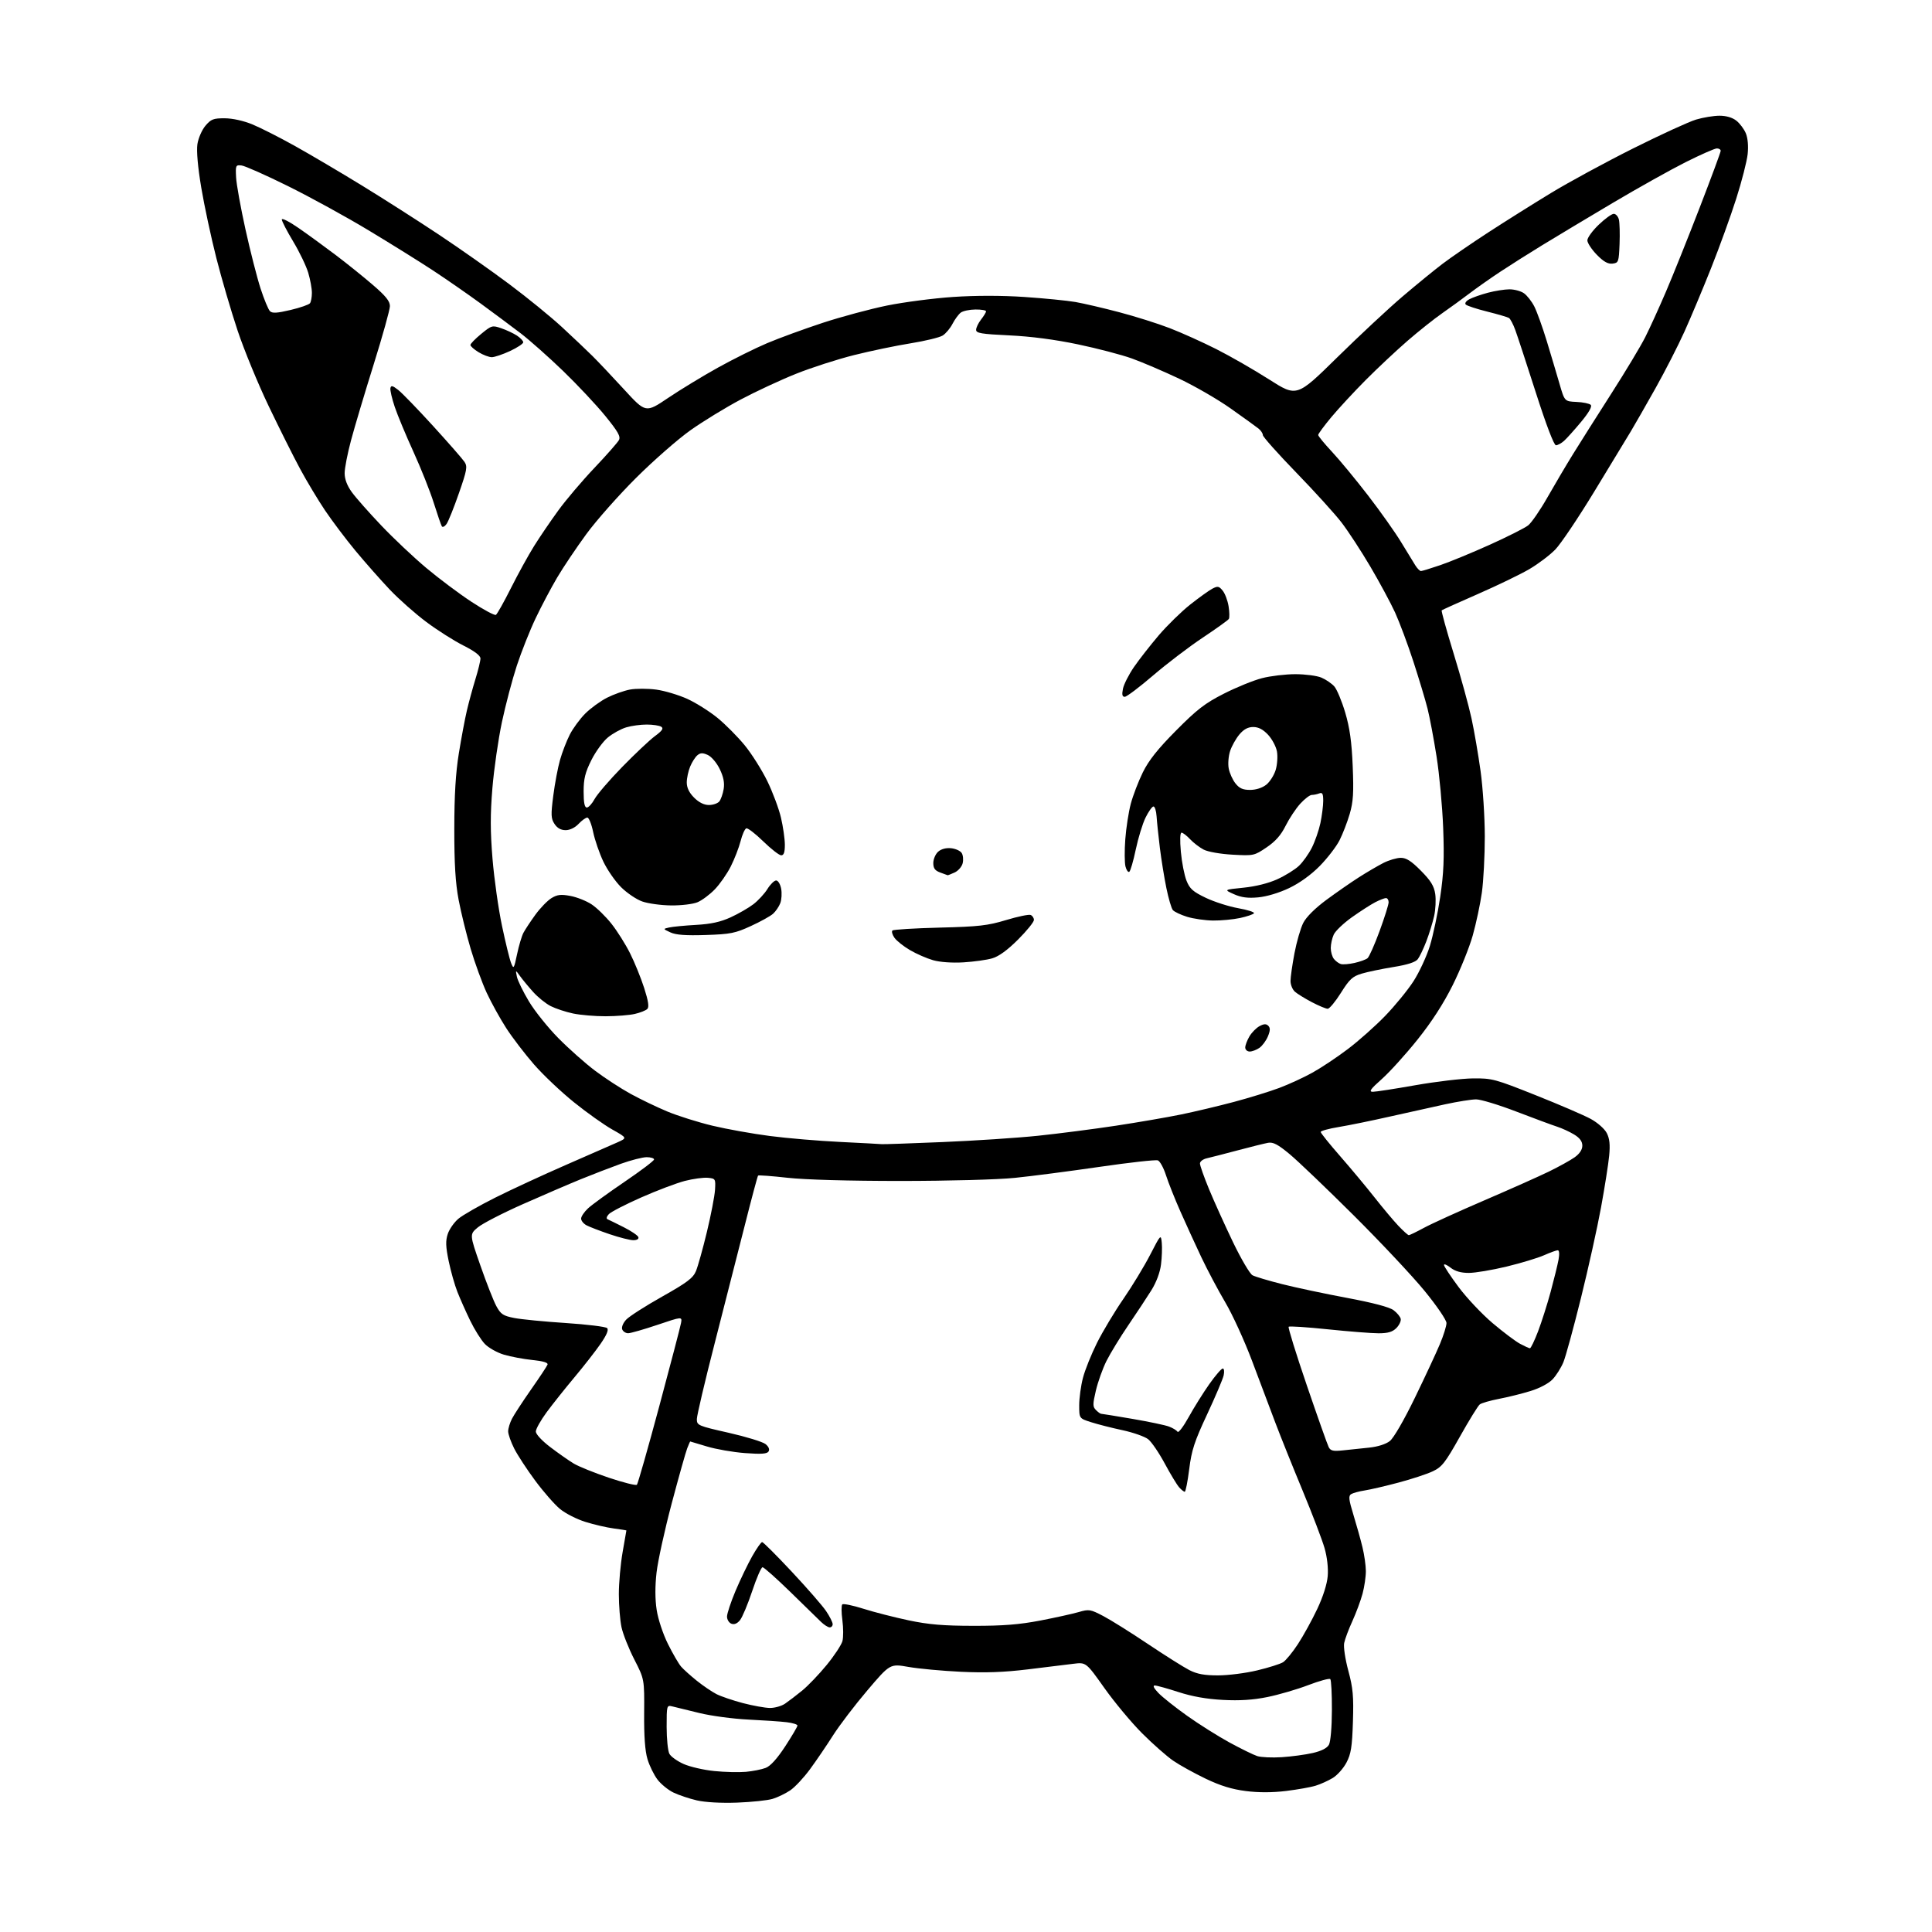 <?xml version="1.0" encoding="UTF-8" standalone="no"?>
<svg 
  version="1.1" 
  xmlns="http://www.w3.org/2000/svg" 
  xmlns:xlink="http://www.w3.org/1999/xlink" 
  xmlns:svg="http://www.w3.org/2000/svg"
  xmlns:rdf="http://www.w3.org/1999/02/22-rdf-syntax-ns#"
  xmlns:cc="http://creativecommons.org/ns#"
  xmlns:dc="http://purl.org/dc/elements/1.1/"
  viewBox="0 0 768 768"
  width="768"
  height="768"
>
<style>svg {background-color: white; }</style>"
<path stroke="none" fill="black" fill-rule="evenodd" d="M293.00,716.57C286.62,716.80 280.34,716.45 277.00,715.68C273.98,714.98 269.79,713.57 267.69,712.56C265.60,711.55 262.75,709.23 261.36,707.40C259.97,705.58 258.18,701.94 257.39,699.30C256.41,696.06 255.98,690.17 256.06,681.01C256.16,667.50 256.16,667.50 252.14,659.65C249.93,655.33 247.64,649.57 247.06,646.85C246.48,644.13 246.00,638.21 246.00,633.70C246.00,629.19 246.68,621.67 247.50,617.00C248.32,612.33 249.00,608.45 249.00,608.38C249.00,608.31 246.75,607.96 243.99,607.59C241.23,607.23 236.17,606.06 232.74,604.99C229.31,603.93 224.75,601.61 222.60,599.83C220.46,598.06 216.03,593.01 212.77,588.60C209.50,584.20 205.74,578.45 204.41,575.83C203.09,573.21 202.00,570.13 202.00,568.98C202.00,567.84 202.69,565.58 203.52,563.96C204.36,562.34 207.78,557.10 211.12,552.32C214.47,547.54 217.41,543.11 217.65,542.46C217.95,541.68 215.98,541.07 211.69,540.63C208.16,540.27 203.05,539.31 200.34,538.51C197.64,537.71 194.21,535.78 192.73,534.24C191.25,532.69 188.63,528.52 186.91,524.97C185.18,521.41 182.90,516.28 181.83,513.56C180.75,510.84 179.19,505.32 178.36,501.30C177.17,495.55 177.09,493.24 177.99,490.52C178.62,488.62 180.53,485.89 182.23,484.46C183.94,483.02 190.55,479.24 196.92,476.05C203.29,472.86 215.93,467.02 225.00,463.06C234.07,459.11 243.27,455.08 245.43,454.11C249.35,452.35 249.35,452.35 243.43,449.02C240.17,447.19 233.31,442.32 228.20,438.20C223.08,434.09 215.92,427.31 212.29,423.15C208.66,418.98 203.68,412.48 201.24,408.70C198.79,404.91 195.30,398.59 193.47,394.65C191.65,390.71 188.78,382.84 187.10,377.18C185.42,371.51 183.26,362.74 182.31,357.69C181.04,350.97 180.58,343.40 180.59,329.50C180.60,316.12 181.13,307.24 182.39,299.50C183.37,293.45 184.80,285.80 185.58,282.50C186.35,279.20 187.88,273.57 188.98,270.00C190.08,266.43 190.99,262.72 190.99,261.76C191.00,260.62 188.69,258.86 184.22,256.61C180.49,254.73 173.85,250.52 169.47,247.24C165.09,243.97 158.56,238.19 154.96,234.40C151.36,230.60 145.23,223.66 141.34,218.98C137.46,214.29 132.00,207.05 129.21,202.90C126.42,198.75 121.97,191.34 119.32,186.43C116.66,181.52 111.04,170.27 106.81,161.44C102.58,152.61 97.02,139.11 94.46,131.44C91.90,123.77 88.08,110.75 85.98,102.50C83.89,94.25 81.19,81.68 80.00,74.57C78.64,66.45 78.07,60.03 78.47,57.32C78.83,54.94 80.25,51.67 81.65,50.00C83.87,47.37 84.82,47.00 89.34,47.02C92.45,47.04 96.82,48.00 100.33,49.45C103.54,50.77 111.19,54.65 117.33,58.08C123.48,61.51 135.47,68.59 144.00,73.82C152.53,79.05 166.25,87.81 174.50,93.30C182.75,98.78 195.35,107.65 202.50,113.00C209.66,118.35 219.10,126.05 223.49,130.12C227.88,134.18 233.28,139.30 235.50,141.50C237.72,143.70 243.40,149.70 248.11,154.84C256.68,164.18 256.68,164.18 265.59,158.18C270.49,154.88 279.42,149.45 285.44,146.11C291.46,142.77 300.23,138.41 304.94,136.42C309.65,134.42 319.57,130.80 327.00,128.35C334.43,125.91 345.97,122.81 352.65,121.45C359.34,120.10 371.15,118.56 378.90,118.04C387.83,117.44 398.23,117.44 407.25,118.05C415.09,118.58 424.20,119.48 427.50,120.05C430.80,120.63 438.67,122.46 444.98,124.13C451.30,125.79 460.30,128.63 464.98,130.44C469.67,132.25 478.00,136.00 483.50,138.78C489.00,141.55 498.45,146.98 504.50,150.84C515.50,157.85 515.50,157.85 531.50,142.13C540.30,133.48 552.00,122.57 557.50,117.89C563.00,113.20 570.20,107.32 573.50,104.82C576.80,102.32 584.90,96.76 591.50,92.46C598.10,88.17 609.34,81.10 616.48,76.76C623.62,72.42 638.38,64.41 649.28,58.96C660.17,53.51 671.40,48.37 674.22,47.53C677.05,46.69 681.25,46.00 683.55,46.00C686.19,46.00 688.65,46.72 690.23,47.97C691.60,49.05 693.30,51.31 694.00,53.00C694.78,54.88 695.06,58.09 694.72,61.29C694.41,64.15 692.37,72.12 690.17,79.00C687.98,85.88 683.50,98.25 680.22,106.50C676.94,114.75 672.17,126.11 669.63,131.75C667.09,137.39 661.91,147.51 658.13,154.25C654.35,160.99 649.91,168.75 648.26,171.50C646.60,174.25 640.06,185.04 633.71,195.47C627.36,205.91 620.40,216.26 618.23,218.47C616.06,220.69 611.46,224.17 608.00,226.20C604.54,228.24 595.36,232.68 587.60,236.08C579.85,239.47 573.32,242.42 573.09,242.62C572.87,242.82 575.00,250.53 577.83,259.74C580.67,268.96 583.86,280.55 584.93,285.50C586.01,290.45 587.63,299.90 588.55,306.50C589.47,313.10 590.22,324.80 590.23,332.50C590.23,340.20 589.71,350.26 589.06,354.85C588.41,359.44 586.78,367.09 585.44,371.85C584.10,376.61 580.52,385.49 577.48,391.59C573.81,398.96 569.12,406.22 563.49,413.25C558.84,419.06 552.46,426.11 549.32,428.91C544.73,432.99 544.02,434.00 545.74,434.00C546.92,434.00 554.54,432.82 562.69,431.38C570.83,429.95 581.10,428.73 585.50,428.68C593.13,428.60 594.29,428.92 610.50,435.38C619.85,439.10 629.67,443.33 632.33,444.78C635.05,446.26 637.83,448.71 638.71,450.40C639.84,452.59 640.10,455.01 639.67,459.44C639.35,462.78 637.89,472.02 636.43,480.00C634.97,487.98 631.38,504.18 628.45,516.00C625.52,527.83 622.38,539.30 621.47,541.50C620.56,543.70 618.64,546.75 617.20,548.28C615.65,549.92 612.07,551.82 608.45,552.94C605.08,553.98 599.43,555.39 595.91,556.06C592.38,556.74 588.93,557.73 588.23,558.28C587.53,558.83 583.97,564.60 580.32,571.11C574.47,581.52 573.18,583.17 569.52,584.88C567.24,585.96 561.12,587.97 555.93,589.35C550.75,590.73 544.69,592.14 542.48,592.48C540.27,592.82 537.85,593.48 537.10,593.94C535.98,594.63 536.14,596.07 538.00,602.14C539.24,606.19 540.86,611.98 541.59,615.00C542.33,618.02 542.94,622.30 542.95,624.50C542.97,626.70 542.37,630.75 541.64,633.50C540.90,636.25 539.08,641.15 537.60,644.40C536.11,647.64 534.64,651.57 534.33,653.12C534.01,654.68 534.75,659.58 535.98,664.15C537.84,671.05 538.13,674.29 537.81,684.43C537.49,694.41 537.05,697.22 535.24,700.65C534.04,702.93 531.59,705.69 529.78,706.78C527.98,707.87 524.92,709.25 523.00,709.84C521.08,710.44 515.78,711.38 511.24,711.94C505.79,712.60 500.34,712.62 495.24,711.97C489.71,711.27 485.14,709.87 479.24,707.04C474.70,704.86 468.89,701.65 466.34,699.89C463.78,698.13 458.23,693.23 454.00,689.00C449.77,684.77 443.03,676.68 439.02,671.03C431.73,660.75 431.73,660.75 426.62,661.39C423.80,661.74 415.65,662.74 408.50,663.61C399.16,664.75 391.70,665.02 382.00,664.56C374.57,664.21 365.19,663.34 361.15,662.63C353.81,661.34 353.81,661.34 344.82,671.92C339.87,677.74 333.73,685.79 331.16,689.82C328.60,693.85 324.48,699.91 322.00,703.28C319.52,706.66 315.98,710.45 314.12,711.70C312.26,712.95 309.11,714.47 307.12,715.08C305.13,715.69 298.77,716.35 293.00,716.57zM296.50,704.33C299.25,704.08 302.80,703.38 304.39,702.76C306.28,702.03 308.94,699.08 312.14,694.19C314.81,690.10 317.00,686.38 317.00,685.93C317.00,685.49 315.09,684.89 312.75,684.61C310.41,684.32 303.55,683.85 297.50,683.56C291.45,683.27 282.68,682.10 278.00,680.95C273.32,679.80 268.49,678.62 267.25,678.32C265.05,677.78 265.00,677.95 265.00,686.45C265.00,691.22 265.49,696.04 266.09,697.16C266.68,698.28 269.25,700.11 271.79,701.23C274.33,702.35 279.80,703.61 283.95,704.02C288.10,704.44 293.75,704.57 296.50,704.33zM509.54,698.51C513.42,698.26 518.96,697.51 521.86,696.84C525.30,696.05 527.53,694.91 528.27,693.56C528.93,692.37 529.43,686.60 529.45,679.83C529.48,673.42 529.19,667.86 528.81,667.47C528.43,667.09 524.48,668.17 520.05,669.86C515.61,671.56 508.30,673.69 503.82,674.60C498.08,675.76 492.81,676.10 486.08,675.74C479.63,675.40 473.89,674.38 468.50,672.63C464.10,671.20 459.85,670.02 459.06,670.01C458.14,670.00 458.64,671.06 460.49,672.99C462.06,674.63 467.20,678.71 471.91,682.06C476.61,685.41 484.19,690.18 488.75,692.67C493.31,695.15 498.27,697.58 499.77,698.07C501.27,698.56 505.67,698.76 509.54,698.51zM306.00,678.94C307.93,678.97 310.65,678.20 312.06,677.24C313.47,676.28 316.54,673.94 318.88,672.03C321.22,670.12 325.61,665.53 328.64,661.83C331.67,658.13 334.48,653.86 334.88,652.36C335.28,650.85 335.27,647.11 334.86,644.06C334.44,641.00 334.43,638.18 334.82,637.78C335.21,637.39 338.99,638.16 343.21,639.50C347.43,640.84 355.52,642.91 361.19,644.11C369.18,645.79 374.99,646.28 387.00,646.29C398.71,646.31 405.19,645.79 413.50,644.20C419.55,643.03 426.44,641.51 428.81,640.82C432.86,639.63 433.46,639.73 438.51,642.37C441.47,643.92 449.47,648.92 456.28,653.49C463.10,658.06 470.53,662.74 472.80,663.90C475.88,665.47 478.77,666.00 484.21,665.99C488.22,665.99 495.20,665.10 499.73,664.01C504.26,662.93 508.89,661.47 510.02,660.77C511.15,660.07 513.83,656.80 515.98,653.50C518.13,650.20 521.57,643.95 523.62,639.61C525.93,634.74 527.53,629.71 527.79,626.50C528.05,623.33 527.56,618.97 526.53,615.39C525.60,612.15 521.67,601.85 517.79,592.50C513.91,583.15 509.03,571.00 506.95,565.50C504.87,560.00 500.72,548.98 497.72,541.00C494.72,533.02 489.93,522.54 487.07,517.71C484.21,512.87 479.92,504.77 477.52,499.71C475.13,494.64 471.38,486.45 469.19,481.50C467.00,476.55 464.44,470.11 463.50,467.18C462.56,464.25 461.11,461.59 460.27,461.27C459.43,460.95 449.02,462.11 437.13,463.84C425.23,465.57 410.10,467.54 403.50,468.21C396.62,468.92 377.20,469.44 358.00,469.45C337.51,469.45 320.08,468.96 313.12,468.19C306.87,467.49 301.57,467.10 301.35,467.31C301.14,467.53 298.75,476.43 296.06,487.10C293.36,497.77 287.97,518.88 284.09,534.00C280.20,549.12 277.02,562.67 277.01,564.09C277.00,566.60 277.43,566.79 289.65,569.55C296.60,571.13 303.20,573.15 304.31,574.05C305.57,575.07 306.02,576.16 305.52,576.97C304.91,577.95 302.64,578.11 296.10,577.62C291.37,577.26 284.57,576.08 281.00,574.99C277.42,573.90 274.44,573.01 274.37,573.01C274.30,573.00 273.76,574.24 273.17,575.75C272.58,577.26 269.81,587.10 267.02,597.61C264.23,608.12 261.52,620.48 260.99,625.09C260.37,630.55 260.38,635.73 261.04,639.98C261.61,643.68 263.54,649.53 265.52,653.50C267.43,657.35 269.79,661.40 270.75,662.51C271.71,663.61 274.52,666.14 277.00,668.13C279.48,670.12 283.00,672.51 284.82,673.44C286.65,674.37 291.38,675.97 295.32,677.01C299.27,678.04 304.07,678.91 306.00,678.94zM329.75,646.90C329.06,646.84 327.56,645.87 326.40,644.75C325.25,643.62 319.76,638.27 314.20,632.85C308.64,627.43 303.66,623.00 303.13,623.00C302.60,623.00 300.74,627.27 299.01,632.48C297.27,637.70 295.09,642.90 294.16,644.05C293.06,645.40 291.88,645.89 290.74,645.45C289.78,645.09 289.00,643.81 289.00,642.61C289.00,641.42 290.53,636.82 292.39,632.39C294.26,627.97 297.23,621.80 298.99,618.67C300.75,615.55 302.54,613.00 302.96,613.00C303.38,613.00 308.68,618.29 314.72,624.75C320.77,631.21 326.91,638.25 328.36,640.39C329.81,642.53 331.00,644.89 331.00,645.64C331.00,646.39 330.44,646.95 329.75,646.90zM470.95,593.00C470.60,593.00 469.60,592.21 468.74,591.25C467.88,590.29 465.29,586.02 463.00,581.76C460.71,577.50 457.74,573.16 456.41,572.11C455.07,571.06 450.50,569.45 446.24,568.53C441.98,567.62 436.36,566.19 433.75,565.35C429.00,563.84 429.00,563.84 429.00,558.63C429.00,555.76 429.67,550.85 430.49,547.72C431.30,544.58 433.83,538.30 436.10,533.76C438.38,529.22 443.09,521.36 446.58,516.31C450.06,511.26 454.84,503.38 457.20,498.81C461.40,490.66 461.48,490.57 461.82,494.00C462.01,495.93 461.88,499.81 461.52,502.64C461.13,505.82 459.66,509.74 457.69,512.90C455.94,515.71 451.82,521.94 448.55,526.75C445.27,531.56 441.36,537.98 439.84,541.00C438.33,544.03 436.44,549.32 435.63,552.76C434.34,558.29 434.35,559.20 435.66,560.51C436.47,561.33 437.40,562.00 437.71,562.00C438.02,562.00 443.61,562.91 450.13,564.02C456.65,565.14 463.22,566.51 464.72,567.09C466.23,567.66 467.74,568.59 468.09,569.15C468.44,569.72 470.43,567.10 472.51,563.34C474.59,559.58 478.27,553.69 480.69,550.25C483.12,546.81 485.54,544.00 486.07,544.00C486.61,544.00 486.76,545.22 486.42,546.75C486.08,548.26 483.11,555.24 479.83,562.27C474.81,573.01 473.68,576.45 472.73,584.02C472.11,588.96 471.31,593.00 470.95,593.00zM253.18,590.21C253.56,589.82 257.56,575.77 262.07,559.00C266.58,542.23 270.47,527.34 270.72,525.92C271.18,523.33 271.18,523.33 261.34,526.65C255.93,528.47 250.70,529.97 249.72,529.98C248.74,529.99 247.67,529.30 247.34,528.45C247.00,527.56 247.69,525.89 248.94,524.56C250.15,523.27 256.57,519.16 263.20,515.43C273.13,509.84 275.50,508.05 276.65,505.29C277.42,503.45 279.38,496.44 281.00,489.72C282.62,483.00 284.07,475.48 284.23,473.00C284.49,468.62 284.42,468.49 281.36,468.19C279.63,468.03 275.52,468.59 272.21,469.44C268.91,470.30 261.12,473.25 254.88,476.01C248.65,478.76 242.87,481.74 242.03,482.63C241.15,483.56 240.92,484.42 241.50,484.67C242.05,484.90 244.94,486.32 247.93,487.83C250.91,489.33 253.54,491.11 253.76,491.78C254.00,492.51 253.21,493.00 251.76,493.00C250.43,493.00 246.18,491.92 242.30,490.60C238.42,489.28 234.29,487.69 233.13,487.07C231.96,486.44 231.00,485.25 231.00,484.42C231.00,483.59 232.24,481.75 233.75,480.34C235.26,478.93 241.79,474.19 248.25,469.80C254.71,465.41 260.00,461.42 260.00,460.91C260.00,460.41 258.68,460.00 257.06,460.00C255.44,460.00 250.83,461.18 246.81,462.62C242.79,464.07 235.68,466.81 231.00,468.71C226.32,470.62 215.92,475.09 207.89,478.65C199.85,482.21 191.78,486.37 189.95,487.90C186.64,490.67 186.64,490.67 190.97,503.08C193.35,509.91 196.20,517.17 197.31,519.21C199.06,522.43 200.00,523.06 204.41,523.92C207.21,524.47 216.44,525.37 224.91,525.92C233.39,526.48 240.79,527.39 241.34,527.94C242.03,528.63 241.18,530.66 238.71,534.23C236.70,537.13 232.04,543.10 228.35,547.50C224.66,551.90 219.70,558.14 217.32,561.36C214.95,564.58 213.00,568.04 213.00,569.05C213.00,570.11 215.43,572.73 218.75,575.25C221.91,577.66 226.10,580.59 228.05,581.77C230.00,582.95 236.30,585.49 242.04,587.42C247.78,589.34 252.79,590.60 253.18,590.21zM533.80,576.55C536.39,576.28 541.06,575.79 544.20,575.46C547.68,575.10 550.90,574.08 552.49,572.83C554.01,571.63 558.11,564.55 562.43,555.65C566.48,547.32 570.96,537.70 572.39,534.28C573.83,530.86 575.00,527.10 575.00,525.93C575.00,524.74 571.17,519.12 566.29,513.15C561.50,507.29 548.83,493.80 538.14,483.16C527.45,472.52 515.99,461.57 512.69,458.82C508.02,454.94 506.10,453.92 504.09,454.28C502.67,454.54 497.23,455.88 492.00,457.28C486.77,458.67 481.26,460.09 479.75,460.43C478.24,460.76 477.00,461.70 477.00,462.51C477.00,463.32 478.63,467.92 480.62,472.74C482.61,477.56 486.88,486.99 490.10,493.70C493.33,500.42 496.83,506.37 497.89,506.94C498.95,507.51 504.25,509.09 509.66,510.46C515.07,511.83 526.68,514.29 535.46,515.93C545.76,517.86 552.32,519.59 553.96,520.82C555.36,521.86 556.64,523.42 556.81,524.29C556.98,525.16 556.20,526.80 555.06,527.94C553.53,529.47 551.72,530.00 548.01,530.00C545.26,530.00 536.22,529.29 527.92,528.43C519.61,527.56 512.57,527.10 512.26,527.40C511.96,527.71 515.21,538.20 519.49,550.73C523.77,563.25 527.68,574.30 528.19,575.28C528.93,576.72 529.98,576.96 533.80,576.55zM608.16,535.96C608.53,535.98 609.98,532.96 611.40,529.25C612.81,525.54 615.07,518.45 616.41,513.50C617.75,508.55 619.16,502.81 619.54,500.75C619.95,498.49 619.83,497.00 619.24,497.00C618.70,497.00 616.24,497.89 613.78,498.98C611.33,500.07 604.63,502.09 598.91,503.48C593.18,504.86 586.42,506.00 583.88,506.00C580.73,506.00 578.44,505.34 576.63,503.93C575.19,502.79 574.00,502.30 574.00,502.84C574.00,503.38 576.63,507.35 579.84,511.66C583.06,515.97 589.13,522.41 593.34,525.97C597.55,529.53 602.46,533.23 604.25,534.18C606.04,535.14 607.80,535.94 608.16,535.96zM560.03,491.00C560.37,491.00 563.09,489.68 566.07,488.07C569.06,486.45 579.83,481.55 590.00,477.18C600.17,472.80 611.74,467.65 615.70,465.72C619.65,463.79 624.27,461.24 625.95,460.04C627.93,458.63 629.00,457.00 629.00,455.42C629.00,453.73 627.99,452.35 625.75,450.99C623.96,449.90 620.92,448.50 619.00,447.88C617.08,447.26 609.78,444.56 602.78,441.88C595.79,439.19 588.59,437.01 586.78,437.02C584.98,437.02 579.45,437.90 574.50,438.97C569.55,440.04 559.65,442.24 552.50,443.85C545.35,445.47 536.24,447.33 532.25,447.99C528.26,448.64 525.00,449.54 525.00,449.97C525.00,450.41 528.49,454.75 532.76,459.63C537.02,464.51 543.17,471.88 546.41,476.00C549.65,480.12 553.90,485.19 555.85,487.25C557.81,489.31 559.68,491.00 560.03,491.00zM350.50,454.82C351.05,454.90 361.92,454.52 374.65,453.99C387.39,453.46 404.49,452.33 412.65,451.48C420.82,450.62 434.70,448.83 443.50,447.50C452.30,446.16 464.00,444.15 469.50,443.02C475.00,441.89 484.45,439.64 490.50,438.03C496.55,436.42 504.65,433.92 508.50,432.48C512.35,431.04 518.32,428.29 521.76,426.37C525.21,424.46 531.51,420.26 535.76,417.04C540.02,413.83 546.70,407.89 550.61,403.85C554.52,399.81 559.59,393.61 561.87,390.08C564.15,386.55 567.08,380.25 568.38,376.08C569.67,371.91 571.53,363.11 572.51,356.53C573.90,347.16 574.15,341.19 573.68,329.03C573.35,320.49 572.17,307.74 571.05,300.69C569.94,293.65 568.33,285.10 567.47,281.69C566.62,278.29 564.08,269.88 561.85,263.00C559.61,256.12 556.32,247.33 554.55,243.45C552.77,239.58 548.33,231.34 544.68,225.15C541.03,218.96 535.90,211.11 533.28,207.70C530.66,204.29 522.55,195.35 515.26,187.84C507.97,180.32 502.00,173.62 502.00,172.95C502.00,172.27 501.21,171.10 500.25,170.34C499.29,169.57 494.35,166.01 489.27,162.42C484.20,158.82 474.97,153.48 468.77,150.55C462.57,147.62 454.12,144.01 450.00,142.52C445.88,141.03 436.20,138.50 428.50,136.89C419.41,134.98 409.86,133.73 401.25,133.32C390.04,132.79 388.00,132.45 388.02,131.10C388.03,130.22 388.92,128.38 390.00,127.00C391.08,125.62 391.97,124.16 391.98,123.75C391.99,123.34 390.09,123.01 387.75,123.03C385.41,123.05 382.78,123.61 381.90,124.28C381.03,124.95 379.55,126.96 378.63,128.74C377.71,130.52 375.96,132.61 374.73,133.38C373.50,134.15 367.77,135.54 362.00,136.47C356.23,137.39 346.11,139.50 339.52,141.15C332.93,142.80 322.55,146.14 316.44,148.59C310.33,151.03 300.42,155.64 294.42,158.83C288.41,162.02 279.45,167.50 274.50,171.01C269.55,174.51 259.82,183.03 252.88,189.94C245.94,196.85 237.03,206.91 233.08,212.31C229.13,217.71 223.91,225.47 221.49,229.57C219.07,233.67 215.21,240.96 212.93,245.76C210.64,250.57 207.28,259.04 205.45,264.59C203.63,270.14 200.96,280.27 199.51,287.09C198.07,293.92 196.37,305.69 195.74,313.25C194.87,323.73 194.88,330.44 195.79,341.46C196.45,349.42 198.14,361.37 199.55,368.03C200.95,374.69 202.58,381.35 203.17,382.82C204.18,385.35 204.31,385.16 205.54,379.33C206.25,375.94 207.39,372.12 208.06,370.83C208.73,369.55 210.87,366.31 212.81,363.63C214.76,360.95 217.64,357.98 219.21,357.02C221.53,355.61 222.98,355.44 226.76,356.15C229.33,356.63 233.12,358.14 235.19,359.51C237.26,360.88 240.80,364.34 243.06,367.20C245.33,370.06 248.66,375.35 250.46,378.95C252.27,382.55 254.79,388.76 256.07,392.75C257.73,397.93 258.09,400.31 257.32,401.08C256.73,401.67 254.50,402.56 252.37,403.05C250.24,403.55 245.03,403.96 240.80,403.98C236.56,403.99 230.71,403.49 227.80,402.88C224.88,402.26 220.89,400.94 218.93,399.95C216.97,398.96 213.82,396.42 211.93,394.31C210.04,392.21 207.69,389.36 206.71,387.99C204.91,385.50 204.91,385.50 205.48,388.28C205.80,389.81 207.94,394.21 210.24,398.05C212.54,401.90 217.82,408.48 221.96,412.68C226.11,416.88 232.66,422.70 236.53,425.61C240.39,428.53 246.75,432.66 250.65,434.81C254.55,436.95 261.15,440.12 265.32,441.86C269.48,443.59 277.53,446.12 283.19,447.48C288.86,448.84 299.12,450.68 306.00,451.57C312.88,452.47 325.48,453.53 334.00,453.94C342.52,454.36 349.95,454.75 350.50,454.82zM496.78,418.00C495.80,418.00 495.00,417.28 495.00,416.40C495.00,415.53 495.75,413.54 496.67,411.98C497.59,410.43 499.40,408.59 500.69,407.90C502.43,406.97 503.33,406.93 504.16,407.76C505.00,408.60 504.96,409.69 504.01,411.98C503.30,413.69 501.79,415.74 500.64,416.54C499.49,417.34 497.76,418.00 496.78,418.00zM527.78,401.00C527.07,401.00 524.24,399.82 521.49,398.38C518.75,396.94 515.71,395.07 514.75,394.22C513.79,393.38 513.00,391.46 513.00,389.96C513.00,388.45 513.71,383.49 514.57,378.93C515.44,374.37 517.01,368.93 518.07,366.86C519.26,364.52 522.77,361.03 527.25,357.72C531.24,354.78 537.06,350.73 540.19,348.74C543.32,346.74 547.69,344.18 549.90,343.05C552.11,341.92 555.24,341.00 556.84,341.00C559.04,341.00 561.04,342.28 564.84,346.13C568.77,350.09 570.05,352.19 570.53,355.38C570.86,357.64 570.66,361.61 570.08,364.18C569.50,366.76 568.11,371.26 566.99,374.18C565.87,377.11 564.34,380.30 563.60,381.28C562.68,382.48 559.53,383.50 553.87,384.41C549.27,385.16 543.59,386.34 541.27,387.04C537.67,388.12 536.43,389.26 533.05,394.65C530.86,398.14 528.49,401.00 527.78,401.00zM538.46,382.78C540.64,382.29 542.96,381.45 543.62,380.90C544.27,380.36 546.43,375.51 548.40,370.13C550.38,364.74 552.00,359.59 552.00,358.67C552.00,357.75 551.53,357.00 550.95,357.00C550.37,357.00 548.46,357.74 546.70,358.64C544.94,359.55 540.77,362.23 537.43,364.60C534.09,366.98 530.83,370.08 530.18,371.51C529.53,372.93 529.00,375.34 529.00,376.86C529.00,378.37 529.56,380.33 530.25,381.19C530.94,382.06 532.17,382.97 533.00,383.22C533.83,383.47 536.28,383.27 538.46,382.78zM383.00,382.55C378.49,382.82 373.68,382.48 370.93,381.70C368.42,380.98 364.27,379.18 361.73,377.68C359.18,376.19 356.40,373.98 355.56,372.78C354.71,371.57 354.35,370.27 354.76,369.89C355.17,369.50 363.60,368.99 373.50,368.74C389.10,368.35 392.62,367.95 399.93,365.74C404.56,364.34 408.95,363.43 409.68,363.71C410.40,363.99 411.00,364.88 411.00,365.70C411.00,366.52 408.16,370.02 404.69,373.49C400.51,377.67 397.05,380.19 394.44,380.95C392.27,381.59 387.12,382.30 383.00,382.55zM280.50,371.68C272.57,371.94 268.66,371.65 266.50,370.64C263.50,369.25 263.50,369.25 266.00,368.69C267.38,368.38 272.19,367.91 276.70,367.66C282.61,367.33 286.43,366.49 290.43,364.66C293.48,363.27 297.55,360.92 299.47,359.46C301.39,357.99 303.91,355.26 305.07,353.39C306.22,351.53 307.78,350.00 308.54,350.00C309.29,350.00 310.18,351.46 310.52,353.26C310.86,355.05 310.70,357.64 310.18,359.01C309.66,360.38 308.37,362.27 307.32,363.22C306.27,364.17 302.28,366.38 298.45,368.13C292.24,370.99 290.34,371.36 280.50,371.68zM482.20,365.93C479.07,365.89 474.42,365.22 471.88,364.44C469.34,363.65 466.79,362.45 466.22,361.76C465.65,361.07 464.49,357.12 463.65,353.00C462.80,348.88 461.64,341.68 461.06,337.00C460.49,332.32 459.90,326.70 459.76,324.50C459.62,322.30 459.05,320.54 458.50,320.59C457.95,320.64 456.54,322.64 455.36,325.04C454.19,327.44 452.44,333.15 451.48,337.72C450.52,342.30 449.36,346.28 448.90,346.56C448.44,346.85 447.76,345.88 447.39,344.42C447.02,342.95 446.99,338.09 447.32,333.63C447.65,329.16 448.63,322.82 449.50,319.53C450.37,316.25 452.53,310.63 454.29,307.03C456.64,302.26 460.19,297.78 467.50,290.41C475.85,281.99 478.98,279.57 486.50,275.75C491.45,273.23 498.26,270.46 501.64,269.59C505.02,268.71 511.00,268.00 514.93,268.00C518.85,268.00 523.51,268.61 525.28,269.36C527.05,270.11 529.35,271.68 530.40,272.85C531.44,274.03 533.39,278.70 534.74,283.24C536.55,289.36 537.32,294.87 537.72,304.53C538.16,315.10 537.94,318.69 536.55,323.49C535.60,326.75 533.77,331.49 532.49,334.02C531.21,336.55 527.67,341.14 524.64,344.23C521.16,347.76 516.63,351.03 512.44,353.03C508.44,354.94 503.52,356.41 500.13,356.72C496.00,357.10 493.43,356.76 490.50,355.45C486.50,353.66 486.50,353.66 494.32,352.87C499.18,352.38 504.29,351.10 507.82,349.48C510.94,348.06 514.78,345.67 516.34,344.19C517.91,342.71 520.21,339.48 521.47,337.00C522.72,334.52 524.26,330.12 524.88,327.20C525.49,324.29 526.00,320.30 526.00,318.34C526.00,315.51 525.68,314.91 524.42,315.39C523.55,315.73 522.21,316.00 521.44,316.00C520.68,316.00 518.61,317.58 516.86,319.50C515.11,321.43 512.50,325.37 511.06,328.25C509.21,331.98 507.01,334.47 503.47,336.86C498.59,340.16 498.34,340.21 489.97,339.75C485.13,339.48 480.15,338.61 478.47,337.73C476.84,336.88 474.41,335.02 473.08,333.60C471.74,332.17 470.22,331.00 469.69,331.00C469.09,331.00 468.99,333.92 469.41,338.61C469.79,342.79 470.80,347.96 471.66,350.10C472.95,353.33 474.24,354.47 479.35,356.91C482.73,358.52 488.53,360.37 492.24,361.03C495.95,361.69 498.76,362.59 498.48,363.03C498.21,363.47 495.71,364.32 492.94,364.92C490.17,365.51 485.34,365.97 482.20,365.93zM266.78,359.92C262.78,359.88 257.61,359.17 255.30,358.35C252.99,357.54 249.21,354.98 246.90,352.68C244.59,350.38 241.41,345.80 239.84,342.50C238.27,339.20 236.45,333.91 235.79,330.75C235.14,327.59 234.09,325.00 233.47,325.00C232.86,325.00 231.29,326.12 230.00,327.50C228.58,329.01 226.55,330.00 224.85,330.00C222.97,330.00 221.51,329.18 220.43,327.53C219.01,325.37 218.95,323.95 219.94,316.28C220.56,311.45 221.77,305.04 222.63,302.04C223.48,299.04 225.22,294.54 226.49,292.04C227.76,289.54 230.53,285.77 232.65,283.65C234.77,281.53 238.66,278.70 241.29,277.36C243.93,276.02 248.04,274.56 250.43,274.11C252.82,273.67 257.52,273.68 260.87,274.13C264.23,274.59 269.79,276.26 273.24,277.83C276.68,279.40 282.09,282.81 285.25,285.40C288.41,287.99 293.27,292.89 296.06,296.30C298.84,299.71 302.87,306.10 305.02,310.50C307.16,314.90 309.60,321.43 310.44,325.00C311.28,328.57 311.98,333.41 311.99,335.75C312.00,338.81 311.59,340.00 310.54,340.00C309.74,340.00 306.54,337.51 303.41,334.46C300.29,331.41 297.26,329.08 296.67,329.28C296.08,329.47 295.05,331.77 294.39,334.38C293.72,336.99 291.96,341.52 290.48,344.45C289.00,347.38 286.14,351.47 284.14,353.54C282.14,355.61 279.05,357.91 277.28,358.65C275.50,359.40 270.83,359.96 266.78,359.92zM376.70,347.92C376.59,347.88 375.26,347.39 373.75,346.84C371.66,346.07 371.00,345.17 371.00,343.07C371.00,341.55 371.86,339.53 372.91,338.58C374.11,337.50 376.02,336.98 378.06,337.18C379.84,337.36 381.75,338.22 382.30,339.10C382.85,339.97 383.01,341.81 382.67,343.17C382.33,344.54 380.89,346.18 379.48,346.83C378.06,347.47 376.81,347.96 376.70,347.92zM233.27,321.00C233.97,321.00 235.36,319.48 236.36,317.63C237.36,315.78 242.30,310.03 247.34,304.87C252.38,299.70 258.23,294.19 260.35,292.61C263.27,290.45 263.88,289.54 262.85,288.89C262.11,288.42 259.53,288.02 257.12,288.02C254.70,288.01 251.02,288.51 248.92,289.14C246.83,289.77 243.54,291.58 241.63,293.16C239.71,294.74 236.76,298.79 235.07,302.17C232.61,307.09 232.00,309.58 232.00,314.66C232.00,319.13 232.38,321.00 233.27,321.00zM281.80,320.00C283.43,320.00 285.28,319.37 285.93,318.59C286.57,317.81 287.35,315.59 287.67,313.65C288.07,311.18 287.61,308.82 286.11,305.72C284.91,303.24 282.83,300.79 281.37,300.12C279.33,299.20 278.44,299.22 277.23,300.22C276.38,300.92 275.08,302.95 274.35,304.72C273.61,306.49 273.00,309.33 273.00,311.04C273.00,313.15 273.95,315.10 275.92,317.08C277.83,318.99 279.87,320.00 281.80,320.00zM496.94,314.00C499.25,314.00 501.75,313.20 503.34,311.95C504.78,310.82 506.47,308.16 507.11,306.04C507.74,303.93 507.96,300.61 507.60,298.67C507.23,296.73 505.65,293.76 504.07,292.07C502.09,289.96 500.26,289.00 498.19,289.00C496.08,289.00 494.43,289.89 492.67,291.97C491.30,293.61 489.64,296.56 488.99,298.54C488.34,300.51 488.08,303.63 488.43,305.46C488.77,307.30 489.97,309.97 491.10,311.40C492.66,313.38 494.04,314.00 496.94,314.00zM447.12,276.99C446.11,277.00 445.92,276.16 446.39,273.80C446.74,272.04 448.71,268.16 450.76,265.17C452.82,262.18 457.25,256.51 460.61,252.56C463.98,248.62 469.60,243.12 473.11,240.34C476.63,237.56 480.59,234.71 481.93,234.01C484.07,232.89 484.57,232.99 486.05,234.81C486.97,235.95 488.02,238.74 488.38,241.00C488.75,243.27 488.79,245.53 488.48,246.04C488.17,246.54 483.49,249.89 478.09,253.49C472.69,257.08 463.82,263.84 458.38,268.50C452.95,273.16 447.88,276.98 447.12,276.99zM197.13,244.42C197.64,244.10 200.34,239.29 203.13,233.73C205.92,228.17 210.05,220.67 212.31,217.06C214.56,213.45 218.91,207.06 221.97,202.86C225.03,198.66 231.47,191.07 236.30,185.99C241.12,180.91 245.49,175.94 246.02,174.96C246.79,173.53 245.72,171.63 240.61,165.34C237.10,161.03 229.57,153.00 223.87,147.49C218.17,141.99 210.57,135.25 207.00,132.51C203.43,129.78 196.22,124.42 191.00,120.60C185.78,116.79 177.22,110.86 172.00,107.43C166.78,104.00 155.30,96.85 146.50,91.55C137.70,86.24 123.30,78.34 114.50,73.99C105.70,69.63 97.39,65.94 96.04,65.78C93.70,65.51 93.60,65.72 93.85,70.50C93.99,73.25 95.67,82.57 97.58,91.20C99.49,99.84 102.19,110.41 103.58,114.70C104.98,118.99 106.65,123.03 107.31,123.69C108.23,124.60 110.10,124.50 115.50,123.22C119.35,122.31 122.83,121.10 123.23,120.53C123.64,119.97 123.98,118.12 123.98,116.43C123.99,114.74 123.34,111.14 122.53,108.43C121.72,105.72 119.03,100.12 116.55,96.00C114.07,91.88 112.03,87.94 112.02,87.25C112.01,86.56 115.04,88.10 118.75,90.68C122.46,93.25 129.09,98.08 133.48,101.40C137.87,104.72 144.51,110.06 148.23,113.27C153.33,117.65 155.00,119.73 155.00,121.67C155.00,123.08 152.09,133.52 148.54,144.87C144.99,156.22 140.94,169.78 139.55,175.00C138.15,180.22 137.00,186.12 137.00,188.10C137.00,190.48 137.97,193.04 139.87,195.66C141.45,197.84 146.71,203.79 151.56,208.89C156.41,213.99 164.45,221.58 169.44,225.76C174.42,229.94 182.48,235.98 187.35,239.18C192.22,242.38 196.62,244.73 197.13,244.42zM564.85,227.00C565.29,227.00 568.77,225.94 572.57,224.64C576.38,223.34 585.25,219.68 592.28,216.51C599.30,213.34 606.14,209.89 607.46,208.85C608.79,207.81 612.24,202.80 615.12,197.73C618.01,192.65 622.59,184.90 625.31,180.50C628.03,176.10 634.86,165.30 640.50,156.50C646.14,147.70 652.23,137.57 654.02,134.00C655.82,130.43 659.51,122.33 662.22,116.00C664.94,109.67 670.95,94.70 675.58,82.71C680.21,70.73 684.00,60.49 684.00,59.96C684.00,59.43 683.32,59.00 682.48,59.00C681.65,59.00 676.07,61.45 670.09,64.45C664.11,67.46 650.95,74.81 640.86,80.80C630.76,86.79 618.23,94.31 613.00,97.51C607.77,100.70 600.33,105.42 596.45,107.98C592.57,110.54 587.07,114.41 584.23,116.57C581.39,118.73 576.48,122.30 573.32,124.50C570.16,126.70 563.96,131.63 559.54,135.46C555.12,139.29 547.66,146.28 542.97,150.99C538.28,155.70 532.10,162.38 529.22,165.83C526.35,169.28 524.00,172.47 524.00,172.91C524.00,173.36 526.48,176.37 529.50,179.61C532.53,182.85 538.99,190.68 543.86,197.00C548.73,203.32 554.63,211.65 556.96,215.50C559.29,219.35 561.83,223.51 562.62,224.75C563.40,225.99 564.41,227.00 564.85,227.00zM177.52,208.28C176.80,209.30 175.95,209.73 175.63,209.21C175.32,208.70 173.87,204.51 172.42,199.89C170.97,195.28 167.34,186.16 164.36,179.63C161.38,173.10 158.03,165.06 156.92,161.76C155.81,158.46 155.03,155.10 155.20,154.29C155.44,153.11 156.07,153.26 158.33,155.04C159.89,156.27 166.14,162.73 172.21,169.39C178.28,176.05 183.88,182.45 184.64,183.60C185.88,185.47 185.63,186.86 182.43,196.05C180.45,201.75 178.24,207.25 177.52,208.28zM618.51,177.00C617.73,177.00 614.63,168.89 610.58,156.25C606.92,144.84 603.23,133.59 602.38,131.26C601.54,128.93 600.38,126.74 599.83,126.39C599.27,126.05 595.38,124.91 591.18,123.86C586.98,122.81 583.15,121.55 582.67,121.07C582.16,120.56 582.76,119.66 584.10,118.95C585.37,118.27 588.68,117.11 591.45,116.37C594.23,115.63 598.09,115.02 600.03,115.01C601.97,115.01 604.56,115.70 605.79,116.57C607.02,117.43 608.87,119.79 609.91,121.82C610.94,123.85 613.16,130.00 614.84,135.50C616.51,141.00 618.80,148.66 619.92,152.53C621.95,159.56 621.95,159.56 626.66,159.77C629.25,159.88 631.81,160.41 632.34,160.94C632.97,161.57 631.62,163.96 628.51,167.71C625.86,170.89 622.81,174.29 621.74,175.25C620.66,176.21 619.21,177.00 618.51,177.00zM195.50,141.99C194.40,141.99 192.04,141.10 190.25,140.01C188.46,138.92 187.00,137.63 187.00,137.14C187.00,136.64 188.93,134.66 191.29,132.73C195.42,129.34 195.71,129.26 199.28,130.49C201.32,131.19 204.11,132.50 205.49,133.40C206.87,134.31 208.00,135.51 208.00,136.07C208.00,136.63 205.64,138.19 202.75,139.54C199.86,140.88 196.60,141.98 195.50,141.99zM640.99,104.79C639.18,105.00 637.45,104.03 634.74,101.25C632.69,99.14 631.00,96.57 631.00,95.54C631.00,94.50 633.03,91.71 635.52,89.33C638.00,86.95 640.69,85.00 641.50,85.00C642.30,85.00 643.22,86.02 643.53,87.26C643.84,88.51 643.96,92.89 643.80,97.01C643.51,104.17 643.39,104.51 640.99,104.79z" />

</svg>